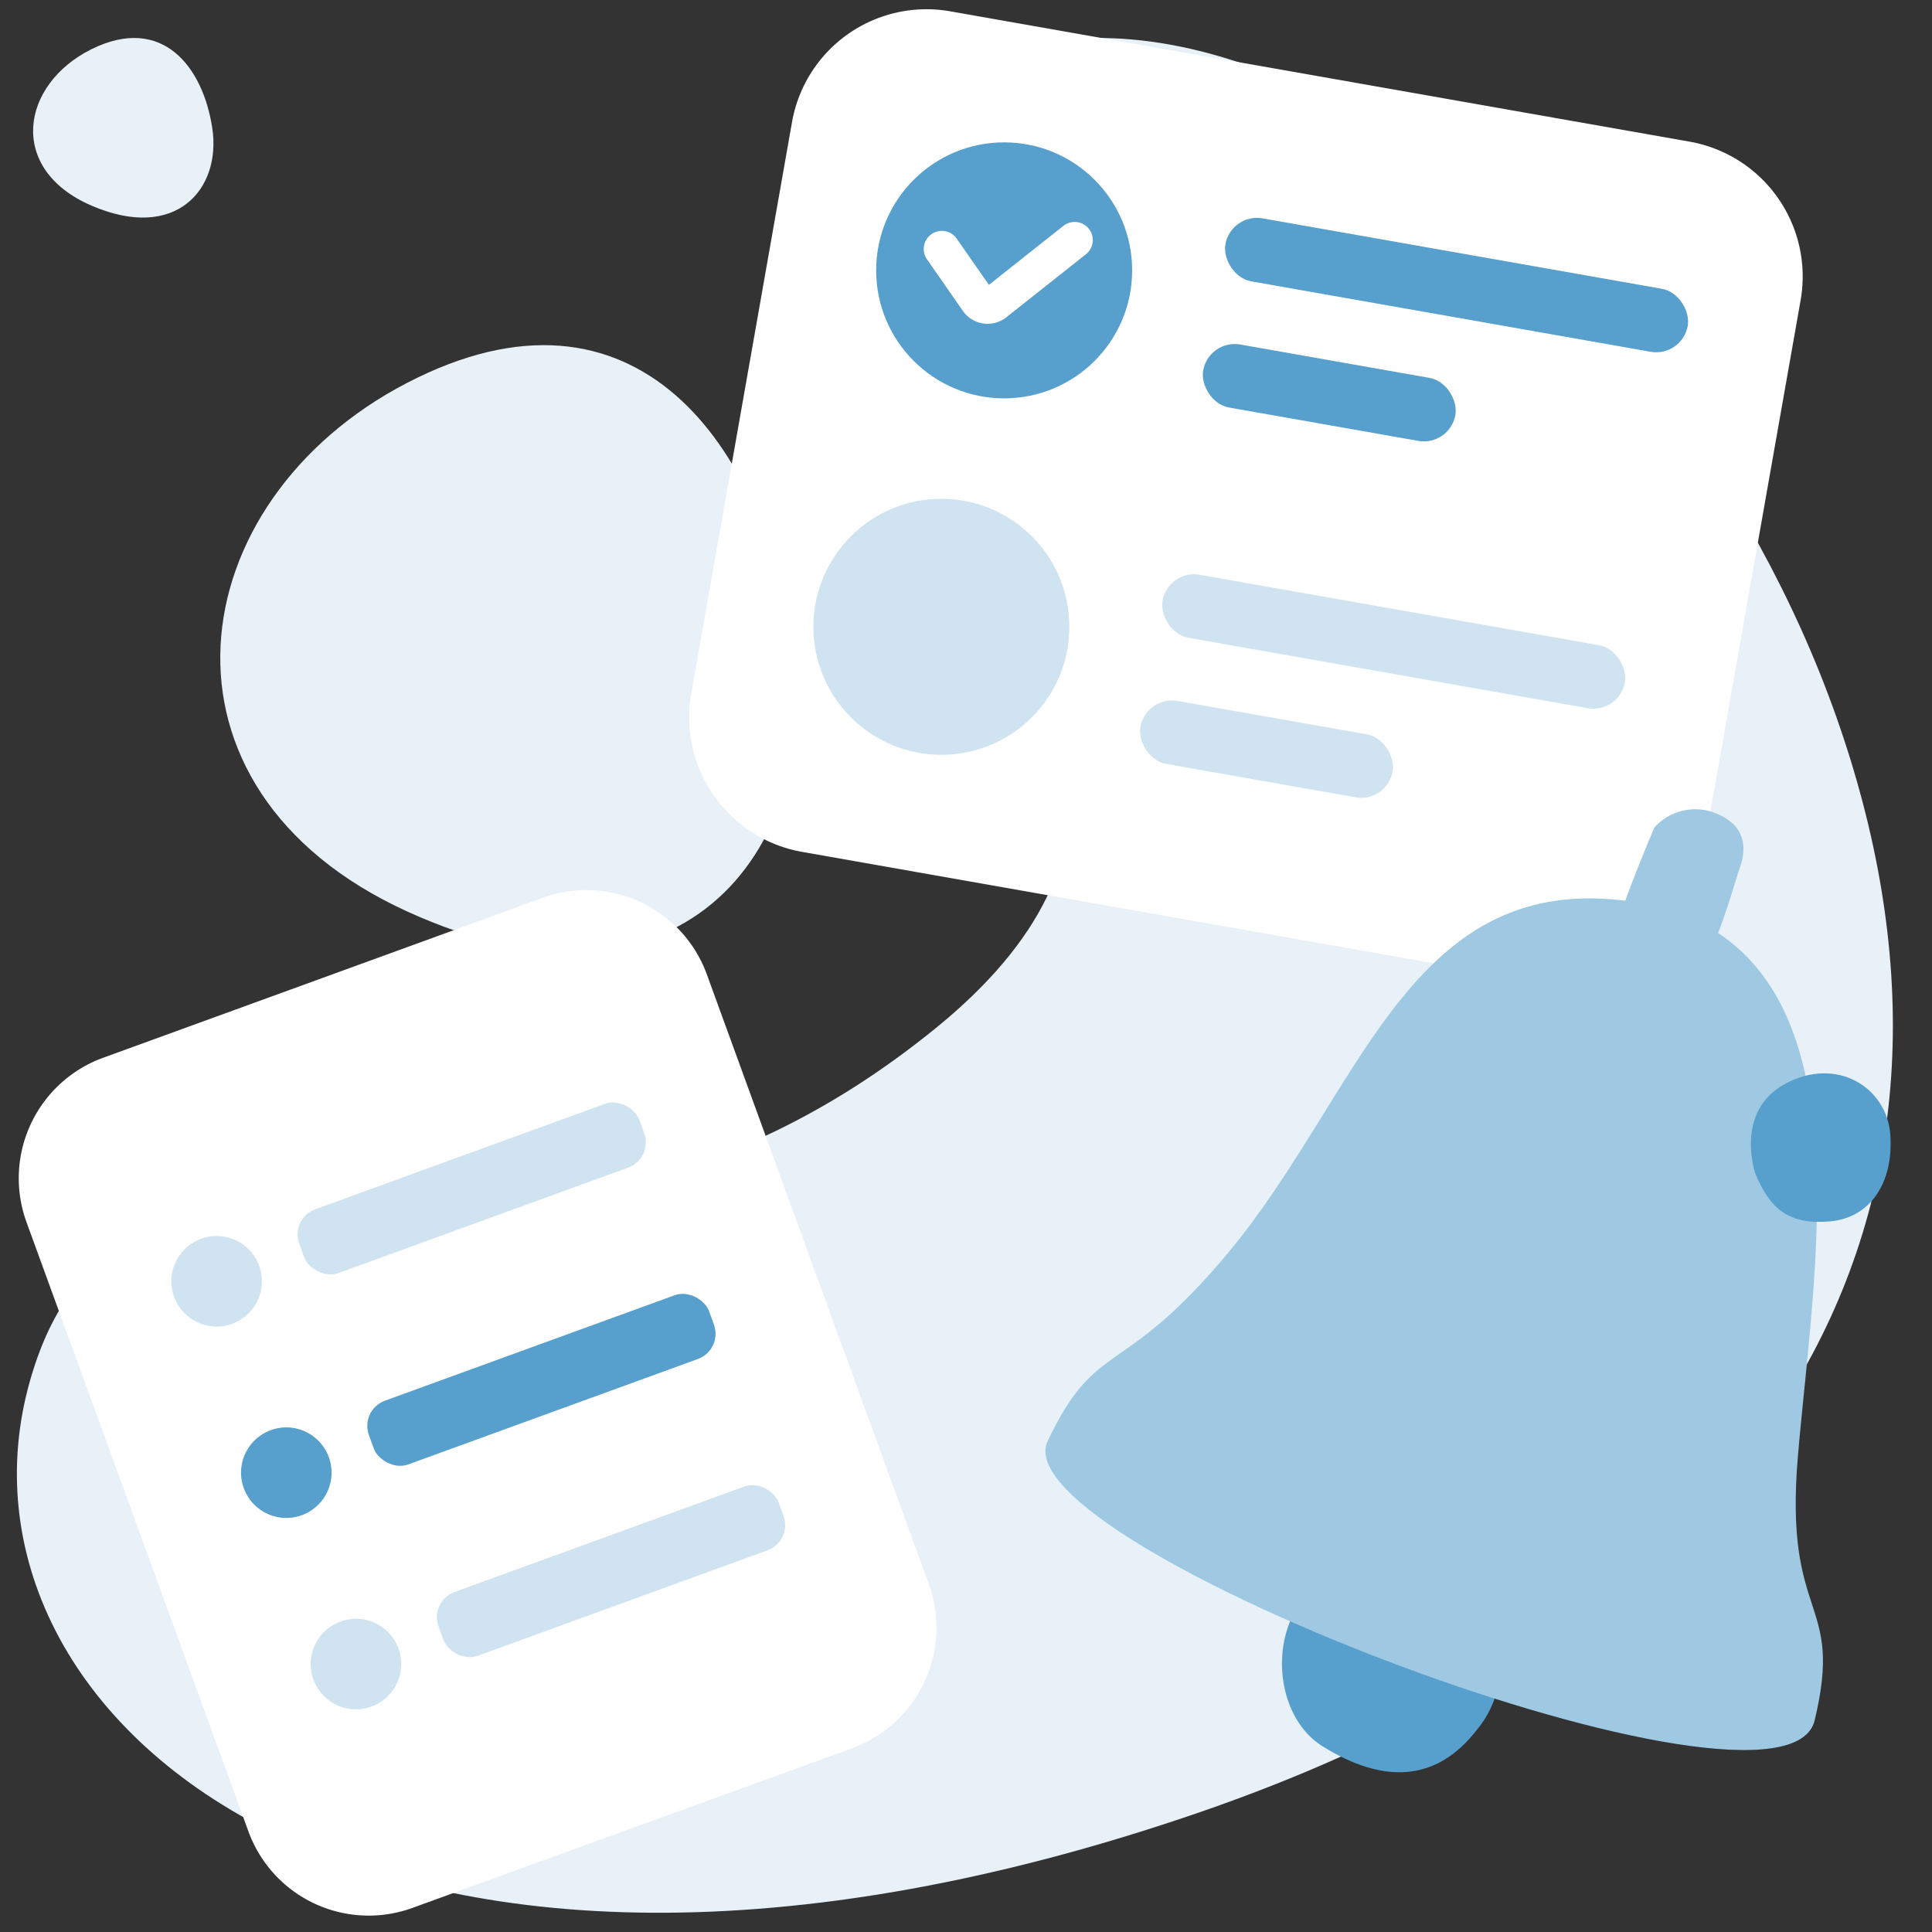 <svg xmlns="http://www.w3.org/2000/svg" xmlns:xlink="http://www.w3.org/1999/xlink" viewBox="0 0 160 160"><rect x="0" y="0" width="160" height="160" fill="#333333" stroke="none"/><defs><style>.cls-1{fill:#fff;}.cls-2,.cls-9{fill:none;}.cls-3{fill:#e7f1f7;}.cls-11,.cls-3{fill-rule:evenodd;}.cls-4{mask:url(#mask);}.cls-5{fill:#cfe4f0;}.cls-6{mask:url(#mask-2);}.cls-11,.cls-7{fill:#57a0cd;}.cls-8{mask:url(#mask-3);}.cls-9{stroke:#fff;stroke-linecap:round;stroke-miterlimit:10;stroke-width:3px;}.cls-10{fill:#9fc9e2;}.cls-11{isolation:isolate;}</style><mask id="mask" x="10.52" y="99.37" width="15.58" height="14.09" maskUnits="userSpaceOnUse"><path class="cls-1" d="M15.74,100.17h5.14a4.93,4.93,0,0,1,4.93,4.93v2.63a4.93,4.93,0,0,1-4.93,4.93H15.74a4.92,4.92,0,0,1-4.92-4.92v-2.64a4.92,4.92,0,0,1,4.92-4.92Z" transform="translate(-35.29 12.68) rotate(-20)"/></mask><mask id="mask-2" x="16.29" y="115.21" width="15.58" height="14.09" maskUnits="userSpaceOnUse"><path class="cls-1" d="M21.51,116h5.14a4.93,4.93,0,0,1,4.93,4.93v2.63a4.93,4.93,0,0,1-4.93,4.93H21.51a4.92,4.92,0,0,1-4.92-4.92v-2.64A4.92,4.92,0,0,1,21.51,116Z" transform="translate(-40.36 15.61) rotate(-20)"/></mask><mask id="mask-3" x="22.05" y="131.06" width="15.58" height="14.09" maskUnits="userSpaceOnUse"><path class="cls-1" d="M27.28,131.86h5.14a4.93,4.93,0,0,1,4.93,4.93v2.63a4.93,4.93,0,0,1-4.93,4.93H27.28a4.92,4.92,0,0,1-4.92-4.92v-2.64a4.92,4.92,0,0,1,4.92-4.92Z" transform="translate(-45.44 18.54) rotate(-20)"/></mask></defs><g id="Ebene_2" data-name="Ebene 2"><g id="Ebene_1-2" data-name="Ebene 1"><rect class="cls-2" width="160" height="160"/><path class="cls-3" d="M99.07,150.18C30.66,173.62-5.49,142.33,2.49,114.33s39,.08,75-29.18S49.2,30.62,73.14,9.78s65.17,10.66,78.92,49.54S149.76,132.81,99.07,150.18Z"/><path class="cls-3" d="M33.71,31.71c18.89-9.8,29.65,5.07,32,22.09S56,85.67,33.71,75.48,14.82,41.51,33.71,31.71Z"/><path class="cls-1" d="M70.55,144.79,34.17,158a10.6,10.6,0,0,1-13.6-6.34L2.19,101.2A10.62,10.62,0,0,1,8.54,87.6L44.93,74.36A10.61,10.61,0,0,1,58.54,80.7l18.37,50.46A10.63,10.63,0,0,1,70.55,144.79Z"/><g class="cls-4"><circle class="cls-5" cx="17.94" cy="106.11" r="3.75"/></g><rect class="cls-5" x="24.08" y="95.61" width="29.98" height="5.62" rx="2.22" transform="translate(-31.31 19.3) rotate(-20)"/><g class="cls-6"><circle class="cls-7" cx="23.71" cy="121.96" r="3.75"/></g><rect class="cls-7" x="29.85" y="111.46" width="29.98" height="5.62" rx="2.22" transform="translate(-36.38 22.23) rotate(-20)"/><g class="cls-8"><circle class="cls-5" cx="29.48" cy="137.81" r="3.75"/></g><rect class="cls-5" x="35.61" y="127.31" width="29.98" height="5.62" rx="2.22" transform="translate(-41.45 25.15) rotate(-20)"/><path class="cls-1" d="M127.64,81.34,66.43,70.55a11.32,11.32,0,0,1-9.18-13.13l8.34-47.3A11.31,11.31,0,0,1,78.71.94l61.21,10.79a11.34,11.34,0,0,1,9.2,13.13l-8.34,47.27A11.35,11.35,0,0,1,127.64,81.34Z"/><circle class="cls-7" cx="83.16" cy="22.39" r="10.6"/><rect class="cls-7" x="101.19" y="20.96" width="38.88" height="5.3" rx="2.65" transform="translate(5.93 -20.59) rotate(10)"/><rect class="cls-7" x="99.48" y="29.87" width="21.21" height="5.3" rx="2.65" transform="translate(7.32 -18.62) rotate(10)"/><circle class="cls-5" cx="77.96" cy="51.91" r="10.6"/><rect class="cls-5" x="95.98" y="50.48" width="38.88" height="5.3" rx="2.65" transform="translate(10.98 -19.24) rotate(10)"/><rect class="cls-5" x="94.28" y="59.39" width="21.21" height="5.3" rx="2.65" transform="translate(12.37 -17.27) rotate(10)"/><path class="cls-9" d="M78,20.62,81,24.93a1,1,0,0,0,1.37.2L89,19.88"/><path class="cls-3" d="M7.58,4.07c5.89-2.9,9.24,1.5,10,6.54s-3,9.44-10,6.42S1.7,7,7.58,4.07Z"/><path class="cls-10" d="M137,68.54a4.55,4.55,0,0,1,4.88-1.27c2.93,1.07,2.71,3.2,2.18,4.66s-3.85,14.36-8.24,12.76S132.79,78.61,137,68.54Z"/><path class="cls-11" d="M109.53,144.62c-3.64-2.26-4.47-8.3-1.77-12s6.36-4.25,11-2.56a8.35,8.35,0,0,1,3.56,13.18C118.23,148.55,113.17,146.88,109.53,144.62Z"/><path class="cls-10" d="M86.76,119.35c4.08-8.62,6.14-5,15-15.66,10.64-12.82,14.7-30.54,31.61-29.22,22.17,1.74,17,28.86,15.53,46.06-1.2,13.9,3.85,11.69,1.38,21.95S82.68,128,86.76,119.35Z"/><path class="cls-7" d="M145.36,97.17s-1.76-5.13,2.49-7.42,8.43.29,8.7,4.24-1.65,6.87-5,7.16S146.61,100.19,145.36,97.17Z"/></g></g></svg>